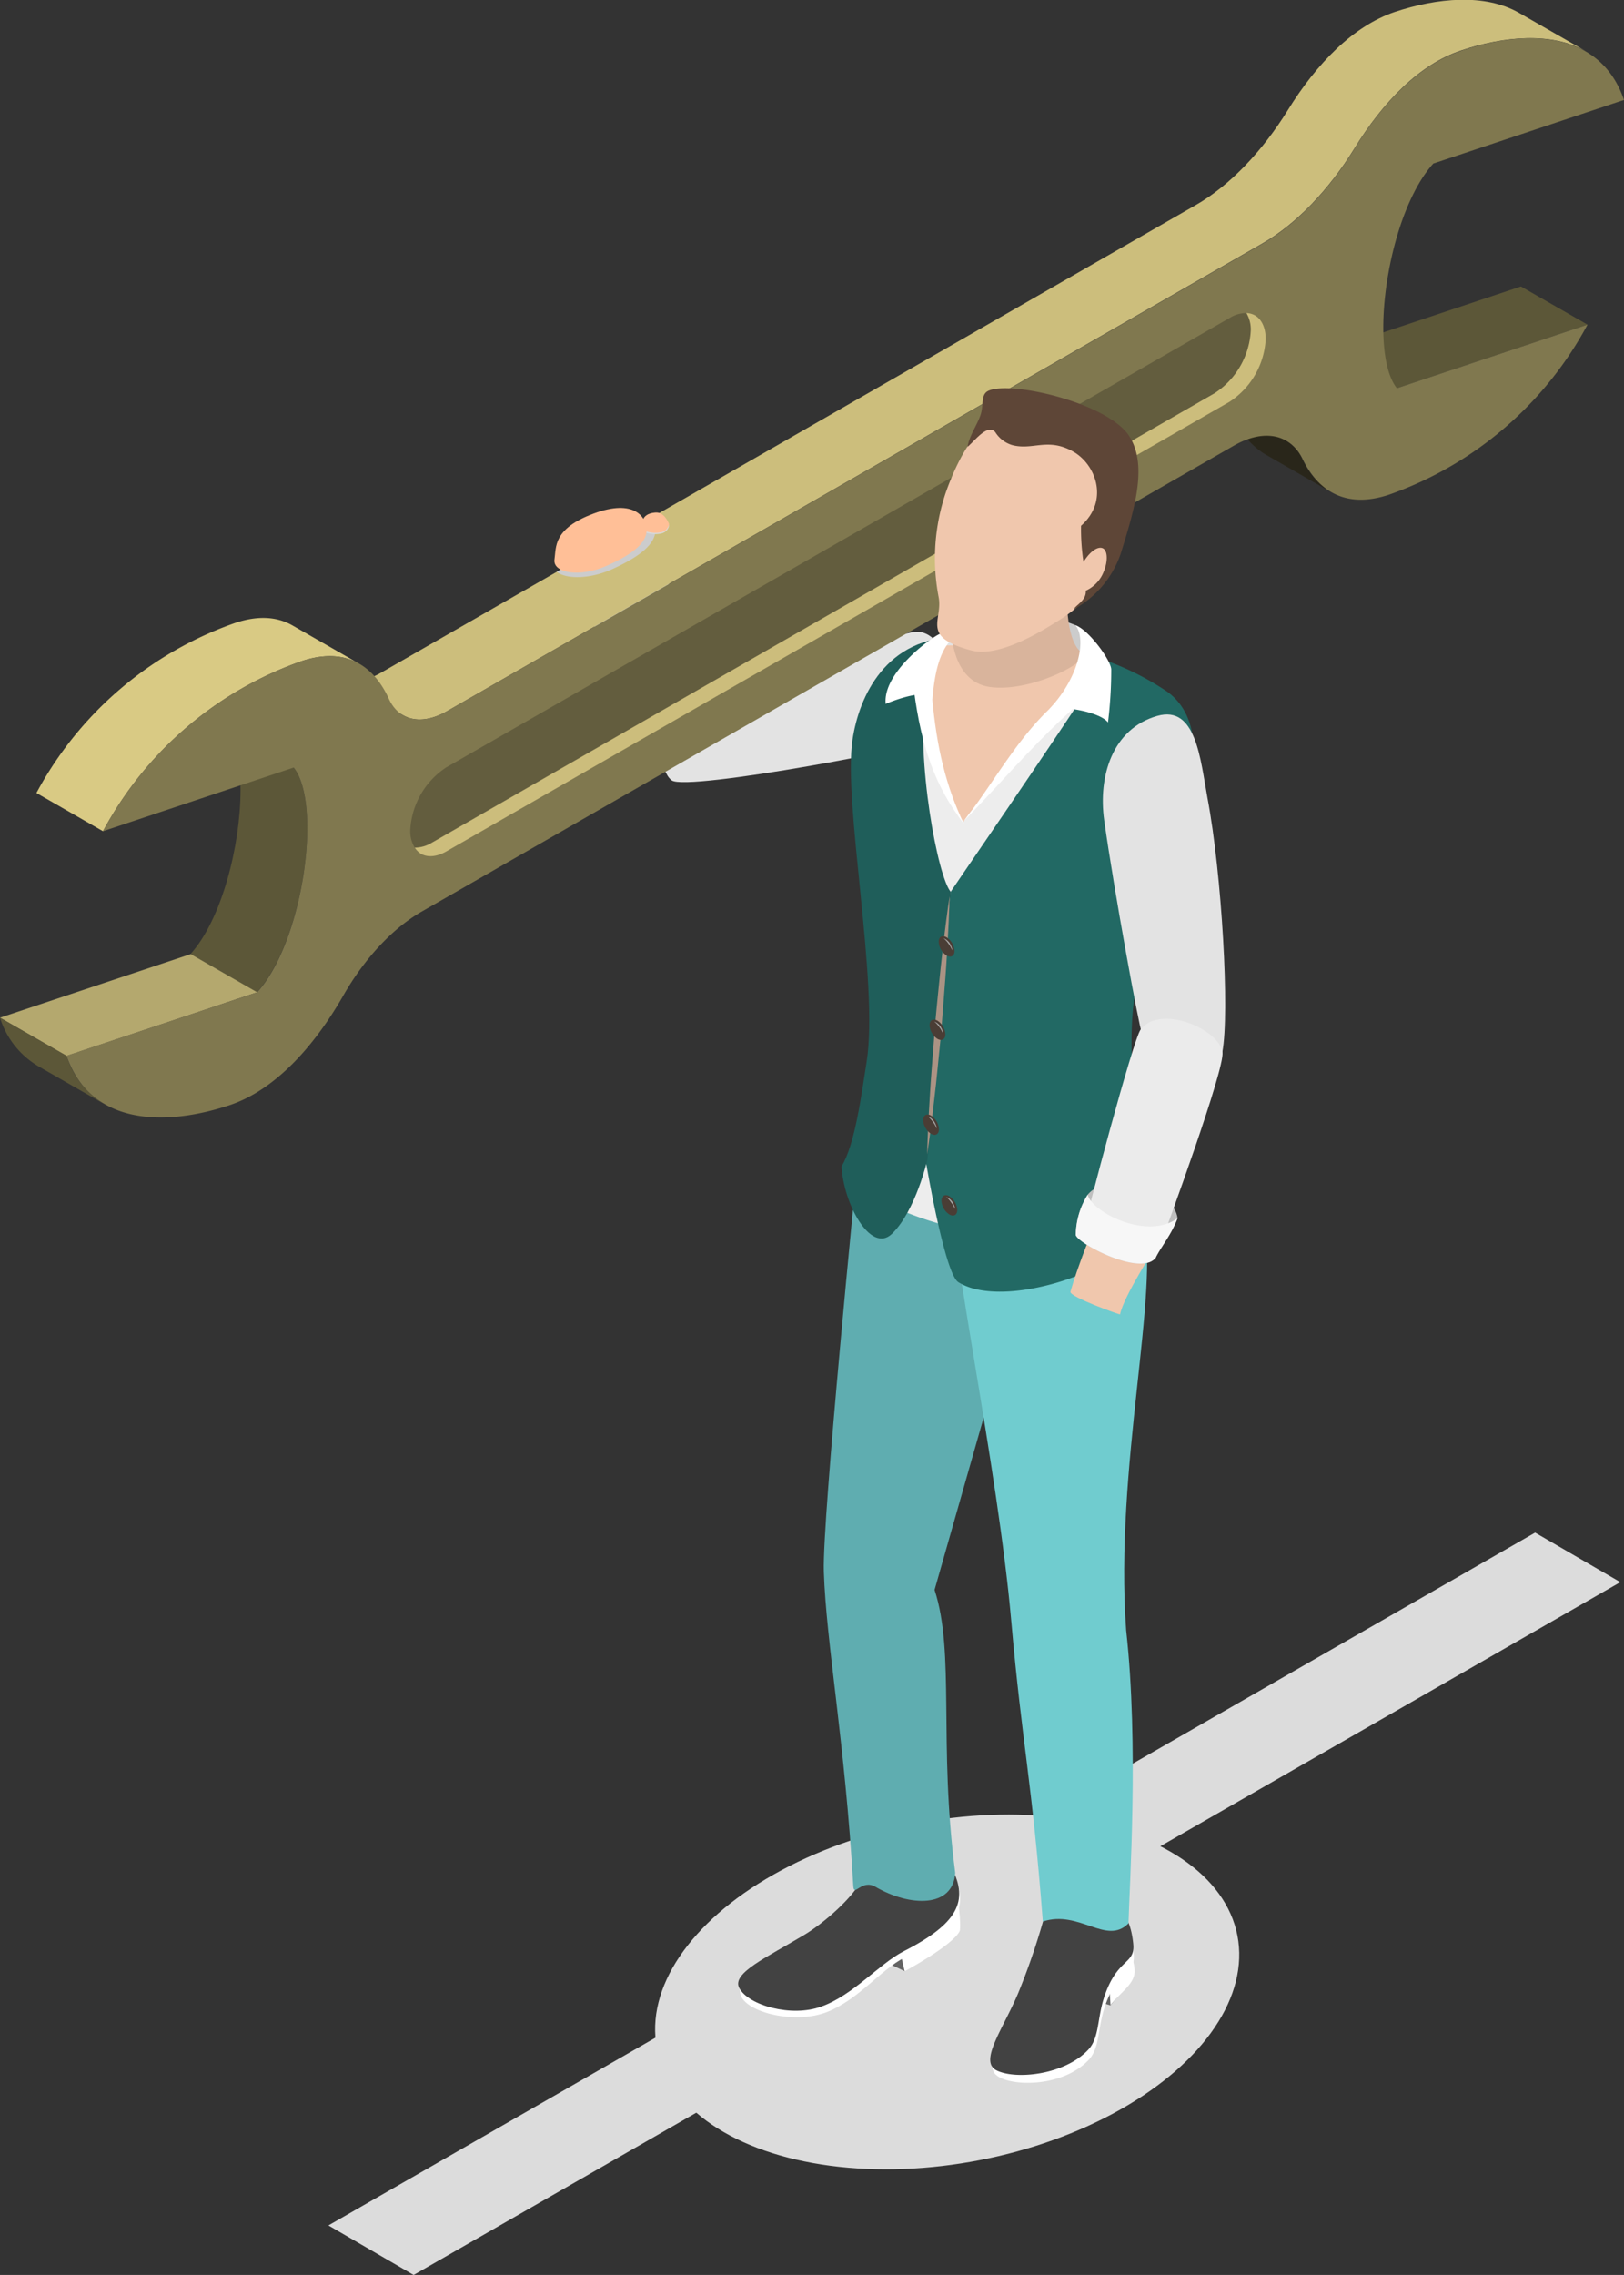 <svg xmlns="http://www.w3.org/2000/svg" viewBox="0 0 264.74 370.63"><rect x="0" y="0" width="264.74" height="370.63" fill="#333333" stroke="none"/><defs><style>.cls-1{isolation:isolate;}.cls-2{fill:#858585;}.cls-3{fill:#f0c7ad;}.cls-4{fill:#f5f5f5;}.cls-5{fill:#fff;}.cls-6{fill:#e3e3e3;}.cls-7{fill:#5c5738;}.cls-8{fill:#29261a;}.cls-9{fill:#ccbe7c;}.cls-10{fill:#b4a86e;}.cls-11{fill:#d9ca84;}.cls-12{fill:#80784f;}.cls-13{fill:#635d3e;}.cls-14{fill:#ccbd7c;}.cls-15{mix-blend-mode:multiply;}.cls-16{fill:#dcdcdc;}.cls-17{fill:#636363;}.cls-18{fill:#424242;}.cls-19{fill:#5fadb0;}.cls-20{fill:#70cccf;}.cls-21{fill:#ccc;}.cls-22{fill:#ededed;}.cls-23{fill:#226964;}.cls-24{fill:#1f5e5a;}.cls-25{fill:#d9b49c;}.cls-26{fill:#ab9384;}.cls-27{fill:#4a3d35;}.cls-28{mix-blend-mode:screen;}.cls-29{fill:#a8a8a8;}.cls-30{fill:#d9d9d9;}.cls-31{fill:#ffbf97;}.cls-32{fill:#bfbfbf;}.cls-33{fill:#ebebeb;}.cls-34{fill:#f7f7f7;}.cls-35{fill:#5e4637;}</style></defs><g class="cls-1"><g id="レイヤー_2" data-name="レイヤー 2"><g id="Layer_1" data-name="Layer 1"><path class="cls-2" d="M94.41,97a48.28,48.28,0,0,0-.6-5c-.46-3.76,10.19-5.14,12.62-2.3.61,1.52,1.57,3.17,2.47,5.22C109.42,96.05,94.53,98.24,94.41,97Z"/><path class="cls-3" d="M91.85,90.29c1.86,3.55,4.24,10,4.24,10l9.83-2.58s-5.13-8.87-6.87-11.09C99,86.54,91.45,89.54,91.85,90.29Z"/><path class="cls-4" d="M94.29,95.36c-.21-1,11.28-.78,11.81-3.79,1.81,4.57,9.2,16.25,11.67,22.89.82,2.21-4,13.22-8,12.7C107.75,126.91,95,98.9,94.29,95.36Z"/><path class="cls-5" d="M95,100.2c-.93-1.91-.87-4-.77-7.11,2,4.72,12,1.12,12.62-2.3.75,1.87,2.25,3.88,3.08,6.71S97,104.13,95,100.2Z"/><path class="cls-6" d="M149.41,102.93c5.67-.16,8.91,14.08,4.58,17.06-2.1,1.45-42,9-44.5,7.14-3-2.35.48-8.84,6.69-13.42C116.89,113.19,146,103,149.41,102.93Z"/><polygon class="cls-7" points="258.79 52.89 247.94 46.67 216.87 57.03 227.72 63.25 258.79 52.89"/><path class="cls-8" d="M209.68,71.8l-10.85-6.22a6.63,6.63,0,0,1,2.67,3,12,12,0,0,0,4.7,5.4L217,80.18a12.05,12.05,0,0,1-4.69-5.4A6.68,6.68,0,0,0,209.68,71.8Z"/><path class="cls-9" d="M238.16,8.23c-6.73,2.24-12.69,8.33-17.4,16-4.13,6.69-9.42,12.26-15,15.45L72.86,115.87c-2.74,1.57-5.26,1.74-7.13.66l-10.85-6.22c1.87,1.07,4.4.91,7.14-.66L194.93,33.41c5.57-3.19,10.85-8.76,15-15.45,4.71-7.62,10.67-13.71,17.4-16,6.94-2.31,14.73-3.06,20.31.14l10.85,6.22C252.89,5.17,245.1,5.91,238.16,8.23Z"/><path class="cls-7" d="M47.87,125.05,37,118.83c1.51,1.9,2.21,5.53,2.21,9.86,0,9.05-3.06,21.12-8.16,26.75l10.85,6.22C47,156,50.09,144,50.09,134.91,50.09,130.59,49.39,127,47.87,125.05Z"/><polygon class="cls-10" points="41.93 161.66 31.08 155.44 0 165.8 10.85 172.03 41.93 161.66"/><path class="cls-7" d="M6.27,173.72l10.85,6.22A14,14,0,0,1,10.85,172L0,165.8A14,14,0,0,0,6.27,173.72Z"/><path class="cls-11" d="M58.55,108.13,47.7,101.91c-2.46-1.42-5.57-1.69-9.37-.42a58.85,58.85,0,0,0-32.39,27.7l10.85,6.23a58.87,58.87,0,0,1,32.39-27.71C53,106.45,56.09,106.72,58.55,108.13Z"/><path class="cls-12" d="M10.85,172c3.94,11.46,16.21,11.5,26.58,8.05,7.26-2.42,13.63-9.32,18.49-17.78,3.42-6,8-11,12.87-13.78L201.15,72.6c4.89-2.8,9.23-1.88,11.2,2.18,2.6,5.38,7.2,8.1,14.06,5.82a58.83,58.83,0,0,0,32.38-27.71L227.72,63.25c-1.52-1.9-2.22-5.54-2.22-9.87,0-9,3.06-21.11,8.16-26.74l31.08-10.36c-3.94-11.47-16.21-11.51-26.58-8-6.73,2.24-12.69,8.33-17.4,16-4.13,6.69-9.42,12.26-15,15.45L72.86,115.87c-4.17,2.39-7.84,1.53-9.46-2-2.56-5.61-7.22-8.49-14.22-6.16a58.87,58.87,0,0,0-32.39,27.71l31.08-10.37c1.52,1.9,2.22,5.54,2.22,9.86,0,9.05-3.06,21.12-8.16,26.75Z"/><path class="cls-13" d="M203.94,53.84a5.25,5.25,0,0,0-.71-2.84,5.07,5.07,0,0,0-2.76.79L72.78,125a13,13,0,0,0-5.9,10.23,5.2,5.2,0,0,0,.71,2.85,5.27,5.27,0,0,0,2.76-.79L198,64.07A13,13,0,0,0,203.94,53.84Z"/><path class="cls-14" d="M72.78,138.7c-1.62.93-3.09,1-4.15.4a2.92,2.92,0,0,1-1-1,5.27,5.27,0,0,0,2.76-.79L198,64.07a13,13,0,0,0,5.9-10.23,5.25,5.25,0,0,0-.71-2.84,3.06,3.06,0,0,1,1.39.38c1.08.62,1.75,2,1.75,3.86a13,13,0,0,1-5.9,10.22Z"/><path class="cls-5" d="M61.38,147.33,60,146.54Z"/><g class="cls-15"><ellipse class="cls-16" cx="154.11" cy="325.52" rx="48.28" ry="27.96" transform="matrix(0.98, -0.19, 0.19, 0.98, -58.47, 34.79)"/><polygon class="cls-16" points="53.54 362.56 67.43 370.63 264.14 257.76 250.25 249.69 53.54 362.56"/></g><path d="M151.83,317.93c-2.21,1.48-10.93,1.37-10.93,1.37l-2.36-3.05Z"/><polygon class="cls-17" points="147.49 321.14 145.21 320.07 146.12 318.76 148.28 319.39 147.49 321.14"/><path class="cls-5" d="M147.47,321.15s7.71-4.13,8.95-6.49c.29-.56-.12-4.21-.12-4.21l-9.58,7.42Z"/><path class="cls-5" d="M120.64,324.55c-.16-2.85,5.06-4.74,10.56-8.2,3.24-2,5.5-5.7,8.83-7.39,9-4.56,12.71-9,15.32-3.84s1.17,9.18-7.81,13.74c-4,2.06-7.43,6.75-12.53,8.85C129.55,330,120.82,327.7,120.64,324.55Z"/><path class="cls-18" d="M120.51,323.87c-1.28-2.42,4.54-5,10.69-8.7,3.09-1.86,7.91-6.06,9.2-8.87,4.18-9.16,12.21-7.07,14.82-1.86s1.06,8.9-7.92,13.46c-4,2.06-8.23,7.16-13.41,9C129.06,328.68,122,326.73,120.51,323.87Z"/><path class="cls-19" d="M139.1,307.25c.11,1.92,1.34-1.18,3.62.15,5.55,3.24,12.65,3.5,13-2.28-2.76-21.18,0-35.79-3.37-46.1l18.19-63.79-30.82-5s-5.7,57.17-5.42,65.8C134.68,267.79,137.76,283.83,139.1,307.25Z"/><path class="cls-17" d="M170.19,323.17c.3-.6.14-8.4.14-8.4s12.89-6.65,14.07,5.94c.22,2.29-1.73,3.81-3.37,6C179.92,326.43,170.19,323.17,170.19,323.17Z"/><path class="cls-5" d="M180.34,314.62c1.81,1.05,4.27,2.41,4.62,6.23.22,2.28-2.29,3.67-3.93,5.82h0Z"/><path class="cls-5" d="M162,337.55c1.09,2.33,10.84,3,15.51-2,1.77-1.92,1.42-5,2.53-8.44,2.13-6.54,5.09-5.31,4.77-8.73-1.18-12.59-14-6.28-14-6.28a112.13,112.13,0,0,1-4.76,14.23C163.68,332.08,160.56,334.45,162,337.55Z"/><path class="cls-18" d="M162.39,337.26c3,1.59,11.13.86,15.05-3.37,1.77-1.92,1.42-5,2.53-8.44,2.13-6.54,5.09-5.31,4.77-8.73-1.18-12.59-14-6.28-14-6.28A112.13,112.13,0,0,1,166,324.67C163.59,330.43,159.57,335.76,162.39,337.26Z"/><path class="cls-20" d="M170,313.05c-1.77-23.07-3.38-28.8-5.14-48.88-2.16-24.76-10.38-63.46-9.12-66.29,2.45-5.5,29.3-4.76,30.63.82,2.79,11.62-4.71,40.42-2.79,66.9,2.09,18.5.52,42,.38,47.75C180.36,317,175.94,311.09,170,313.05Z"/><path class="cls-21" d="M176.94,108.11H153.88V104c7.3-3.66,14.39-5,21.44-2.15.51.2,1.06.83,1.57,1.08C177.65,104.92,177.88,107.49,176.94,108.11Z"/><path class="cls-3" d="M183.18,180.88,185.47,117c-2.71-2.2-2.08-7.92-5.27-9.22-7.93-3.23-18.45-4.16-26.71-3.78-2.69.12-5.43,5.89-8.09,7.73L144,180.88Z"/><path class="cls-22" d="M138.54,188.76c1.41-4.87,4.27-9.57,4.43-15.4.25-9-.29-19-.68-27.53-.48-10.38-3.34-19.66-2.49-25.24.52-3.43,3-14,13.35-15.75a7.89,7.89,0,0,0-1.25,2.46c-2.45,7.56,2,23.12,4.47,25.79l.71.79.59-.88c1.28-1.92,7.11-7.89,12.25-13.15,6.89-7.06,9.61-9.93,10.56-11.28a51.88,51.88,0,0,1,10.28,5.88c6.14,4.55-7.75,48.74-8.4,51.18-2.34,8.68.63,22.63-.57,30.2C179.8,208.44,135.77,198.34,138.54,188.76Z"/><path class="cls-23" d="M190.34,112.73a45.29,45.29,0,0,0-10.23-5.17c-.2,1.52-22.48,33.75-25.14,37.75l-4.06,43.79s3.06,18.35,5.31,19.78c8.28,5.24,32.63-3.75,31-12.33-1.53-8-3.52-22.91-2.47-32.71.87-8.15,4.4-15.14,7.73-28.31C194.48,127.61,196.91,117.59,190.34,112.73Z"/><path class="cls-24" d="M150.84,112.43c.65-4.87,3-8.14,5.49-8.67-11.9,0-16.28,9.65-17.35,16.71-1.58,10.39,4.33,39.69,2.29,52.55-.84,5.28-1.87,13.4-4.08,17,.31,6.12,4.76,14.28,8.2,11,3.89-3.75,5.8-12.14,5.8-12.14L155,145.31C152.9,143,149.3,124,150.84,112.43Z"/><path class="cls-6" d="M152.56,105.19a13.72,13.72,0,0,1,3.23-2.52,38.82,38.82,0,0,1,7.84-1.8l.09,4.07Z"/><path class="cls-25" d="M157.5,83.27,155.11,103s.11,8,6.18,8.91c6.3.93,15.36-3.58,15.51-5.33-5.15-2.2-1.93-22.73-1.93-22.73Z"/><path class="cls-5" d="M152,113.93c-.82-2.06-7.05.49-7.62.75-.5-4.94,6.94-10.47,8.7-11.35a7.86,7.86,0,0,1,4.17-.6C154,104.1,152.52,107.52,152,113.93Z"/><path class="cls-5" d="M180.62,117.71c-1.21-1.69-7.51-2.87-9.68-2.09,4.85-5,6.25-11.39,4.39-13.74,2.09.66,5.74,5.64,5.82,7.16A70.3,70.3,0,0,1,180.62,117.71Z"/><path class="cls-5" d="M175.41,115.06c-6.63,5.77-12.95,13.33-18.42,18.82,4.4-5.42,8.37-12.91,14-18.3A10,10,0,0,1,175.41,115.06Z"/><path class="cls-5" d="M149,112.57c1.22,9.08,3.38,15.48,8.13,21.64-2.92-6.1-4.43-12.37-5.17-20.5C151.5,113,150.17,113,149,112.57Z"/><g class="cls-15"><path class="cls-26" d="M154.8,146s-.05,2.64-.27,6.6c-.12,2-.23,4.28-.42,6.75s-.4,5.1-.6,7.73-.51,5.25-.74,7.71-.54,4.76-.75,6.73c-.48,3.93-.88,6.54-.88,6.54s.06-2.64.27-6.6c.13-2,.23-4.28.43-6.75s.39-5.09.6-7.73.5-5.25.74-7.71.54-4.76.75-6.72C154.4,148.57,154.8,146,154.8,146Z"/></g><path class="cls-27" d="M154.32,152.71a2.84,2.84,0,0,1,1.28,2.23c0,.81-.58,1.14-1.29.73a2.82,2.82,0,0,1-1.28-2.22C153,152.63,153.61,152.3,154.32,152.71Z"/><g class="cls-28"><path class="cls-29" d="M153.8,152.85a2.27,2.27,0,0,1,1,.79,3.6,3.6,0,0,1,.37.78,1.48,1.48,0,0,1,.07.39l-.18-.34a3.73,3.73,0,0,0-.43-.71A4.41,4.41,0,0,0,153.8,152.85Z"/></g><path class="cls-27" d="M152.83,166.29a2.82,2.82,0,0,1,1.28,2.22c0,.82-.58,1.14-1.29.74a2.84,2.84,0,0,1-1.28-2.22C151.54,166.21,152.12,165.88,152.83,166.29Z"/><g class="cls-28"><path class="cls-29" d="M152.3,166.43a2.2,2.2,0,0,1,1,.78,3.45,3.45,0,0,1,.37.79,2.27,2.27,0,0,1,.07.38l-.18-.34a3.36,3.36,0,0,0-.44-.71A3.93,3.93,0,0,0,152.3,166.43Z"/></g><path class="cls-27" d="M151.78,181.75a2.82,2.82,0,0,1,1.28,2.23c0,.81-.58,1.14-1.29.73a2.85,2.85,0,0,1-1.28-2.22C150.5,181.67,151.07,181.34,151.78,181.75Z"/><g class="cls-28"><path class="cls-29" d="M151.26,181.89a2.13,2.13,0,0,1,1,.79,3.6,3.6,0,0,1,.37.78,1.48,1.48,0,0,1,.07.39l-.17-.34a3.83,3.83,0,0,0-.44-.71A4.12,4.12,0,0,0,151.26,181.89Z"/></g><path class="cls-27" d="M154.77,194.89a2.82,2.82,0,0,1,1.28,2.22c0,.82-.58,1.15-1.29.74a2.82,2.82,0,0,1-1.28-2.22C153.48,194.81,154.06,194.48,154.77,194.89Z"/><g class="cls-28"><path class="cls-29" d="M154.24,195a2.18,2.18,0,0,1,1,.79,3.6,3.6,0,0,1,.37.78,2.27,2.27,0,0,1,.07.39l-.18-.35a3.31,3.31,0,0,0-.44-.7A3.85,3.85,0,0,0,154.24,195Z"/></g><g class="cls-15"><path class="cls-21" d="M99.71,92.77c4.44-2,7.21-4.09,7.14-6.53a8.35,8.35,0,0,1-2.87-.67L90.76,93.16C92.26,94.36,96.05,94.39,99.71,92.77Z"/><path class="cls-30" d="M108.2,86.77c-1.14.52-3.32.11-3.45-.38s2.16-1.36,3.1-1.36a1.72,1.72,0,0,1,1.14.44C109.19,85.83,108.72,86.53,108.2,86.77Z"/></g><path class="cls-31" d="M90.39,91.13c-.34,2.28,4.24,3,8.62,1,4-1.77,6.47-3.67,6.4-5.86-.06-2-2-5.06-8.64-2.6S90.68,89.15,90.39,91.13Z"/><path class="cls-31" d="M108.23,86.57c-1.14.52-3.32.11-3.45-.39s-.55-2.48,2.07-2.68c1.42-.1,2.05,1.54,2.18,1.77S108.75,86.33,108.23,86.57Z"/><path class="cls-6" d="M180,133.63c-1-7.1,1.29-14.91,8.67-17,6.31-1.78,7,7,8.18,13.43,2.35,12.48,3.61,34.88,2.42,41.32-.54,2.88-9.41,3.68-13.13-3.08C185.72,167.52,181.59,145,180,133.63Z"/><path class="cls-3" d="M174.5,210.44c1.13-4,3.57-10,3.57-10l10.47,2.46s-5.43,8.38-5.95,11.23C182.57,214.23,174.27,211.26,174.5,210.44Z"/><path class="cls-32" d="M177.31,194.64a12.66,12.66,0,0,0-1.94,6.56c.37,1.41,10.53,6.79,13,3.73.89-1.82,2.54-3.7,3.59-6.47C191.36,193.67,180.77,190.46,177.31,194.64Z"/><path class="cls-33" d="M176.41,201.59c-.19,1,11.29.54,11.88,3.54,2.29-6.14,11.35-30.91,11-33.69-.5-3.75-10.12-7.89-13.34-3.73C184.73,169.29,177.08,198,176.41,201.59Z"/><path class="cls-34" d="M177.31,194.64a12.66,12.66,0,0,0-1.94,6.56c.37,1.41,10.53,6.79,13,3.73.89-1.82,2.54-3.7,3.59-6.47C187,202.11,178,197.47,177.31,194.64Z"/><path class="cls-3" d="M183.05,88.2a25.44,25.44,0,0,1-10.94,13.18c-4.53,2.87-10.05,5.59-13.78,4.59-8.34-2.23-4.58-4.85-5.32-8.7a33.42,33.42,0,0,1,1.2-17.11c1.58-4.45,4.1-9.58,7.64-11.81,5-3.14,12.91-2.69,17.14-.38C186.3,72,186.86,77.46,183.05,88.2Z"/><path class="cls-35" d="M161.16,63.65c-1.33.58-.76,2.26-1.3,3.91S158,71,157.73,72.8C159,71.71,161,69,162.24,70.39A4.93,4.93,0,0,0,165,72.51c3.41.9,5.82-1.3,10,1.09,3.68,2.12,5.82,8,1.23,12.06a35.36,35.36,0,0,0,.4,5.9c1-1.66,2.34-2.64,3.17-2.22s.85,2.42-.14,4.38A5.65,5.65,0,0,1,177,96.24c.13,1.62-1.77,2.43-1.91,3a16.31,16.31,0,0,0,7.59-9c2.38-7.57,4.35-14.42,1.47-19.09C180.74,65.67,164.88,62,161.16,63.65Z"/></g></g></g></svg>